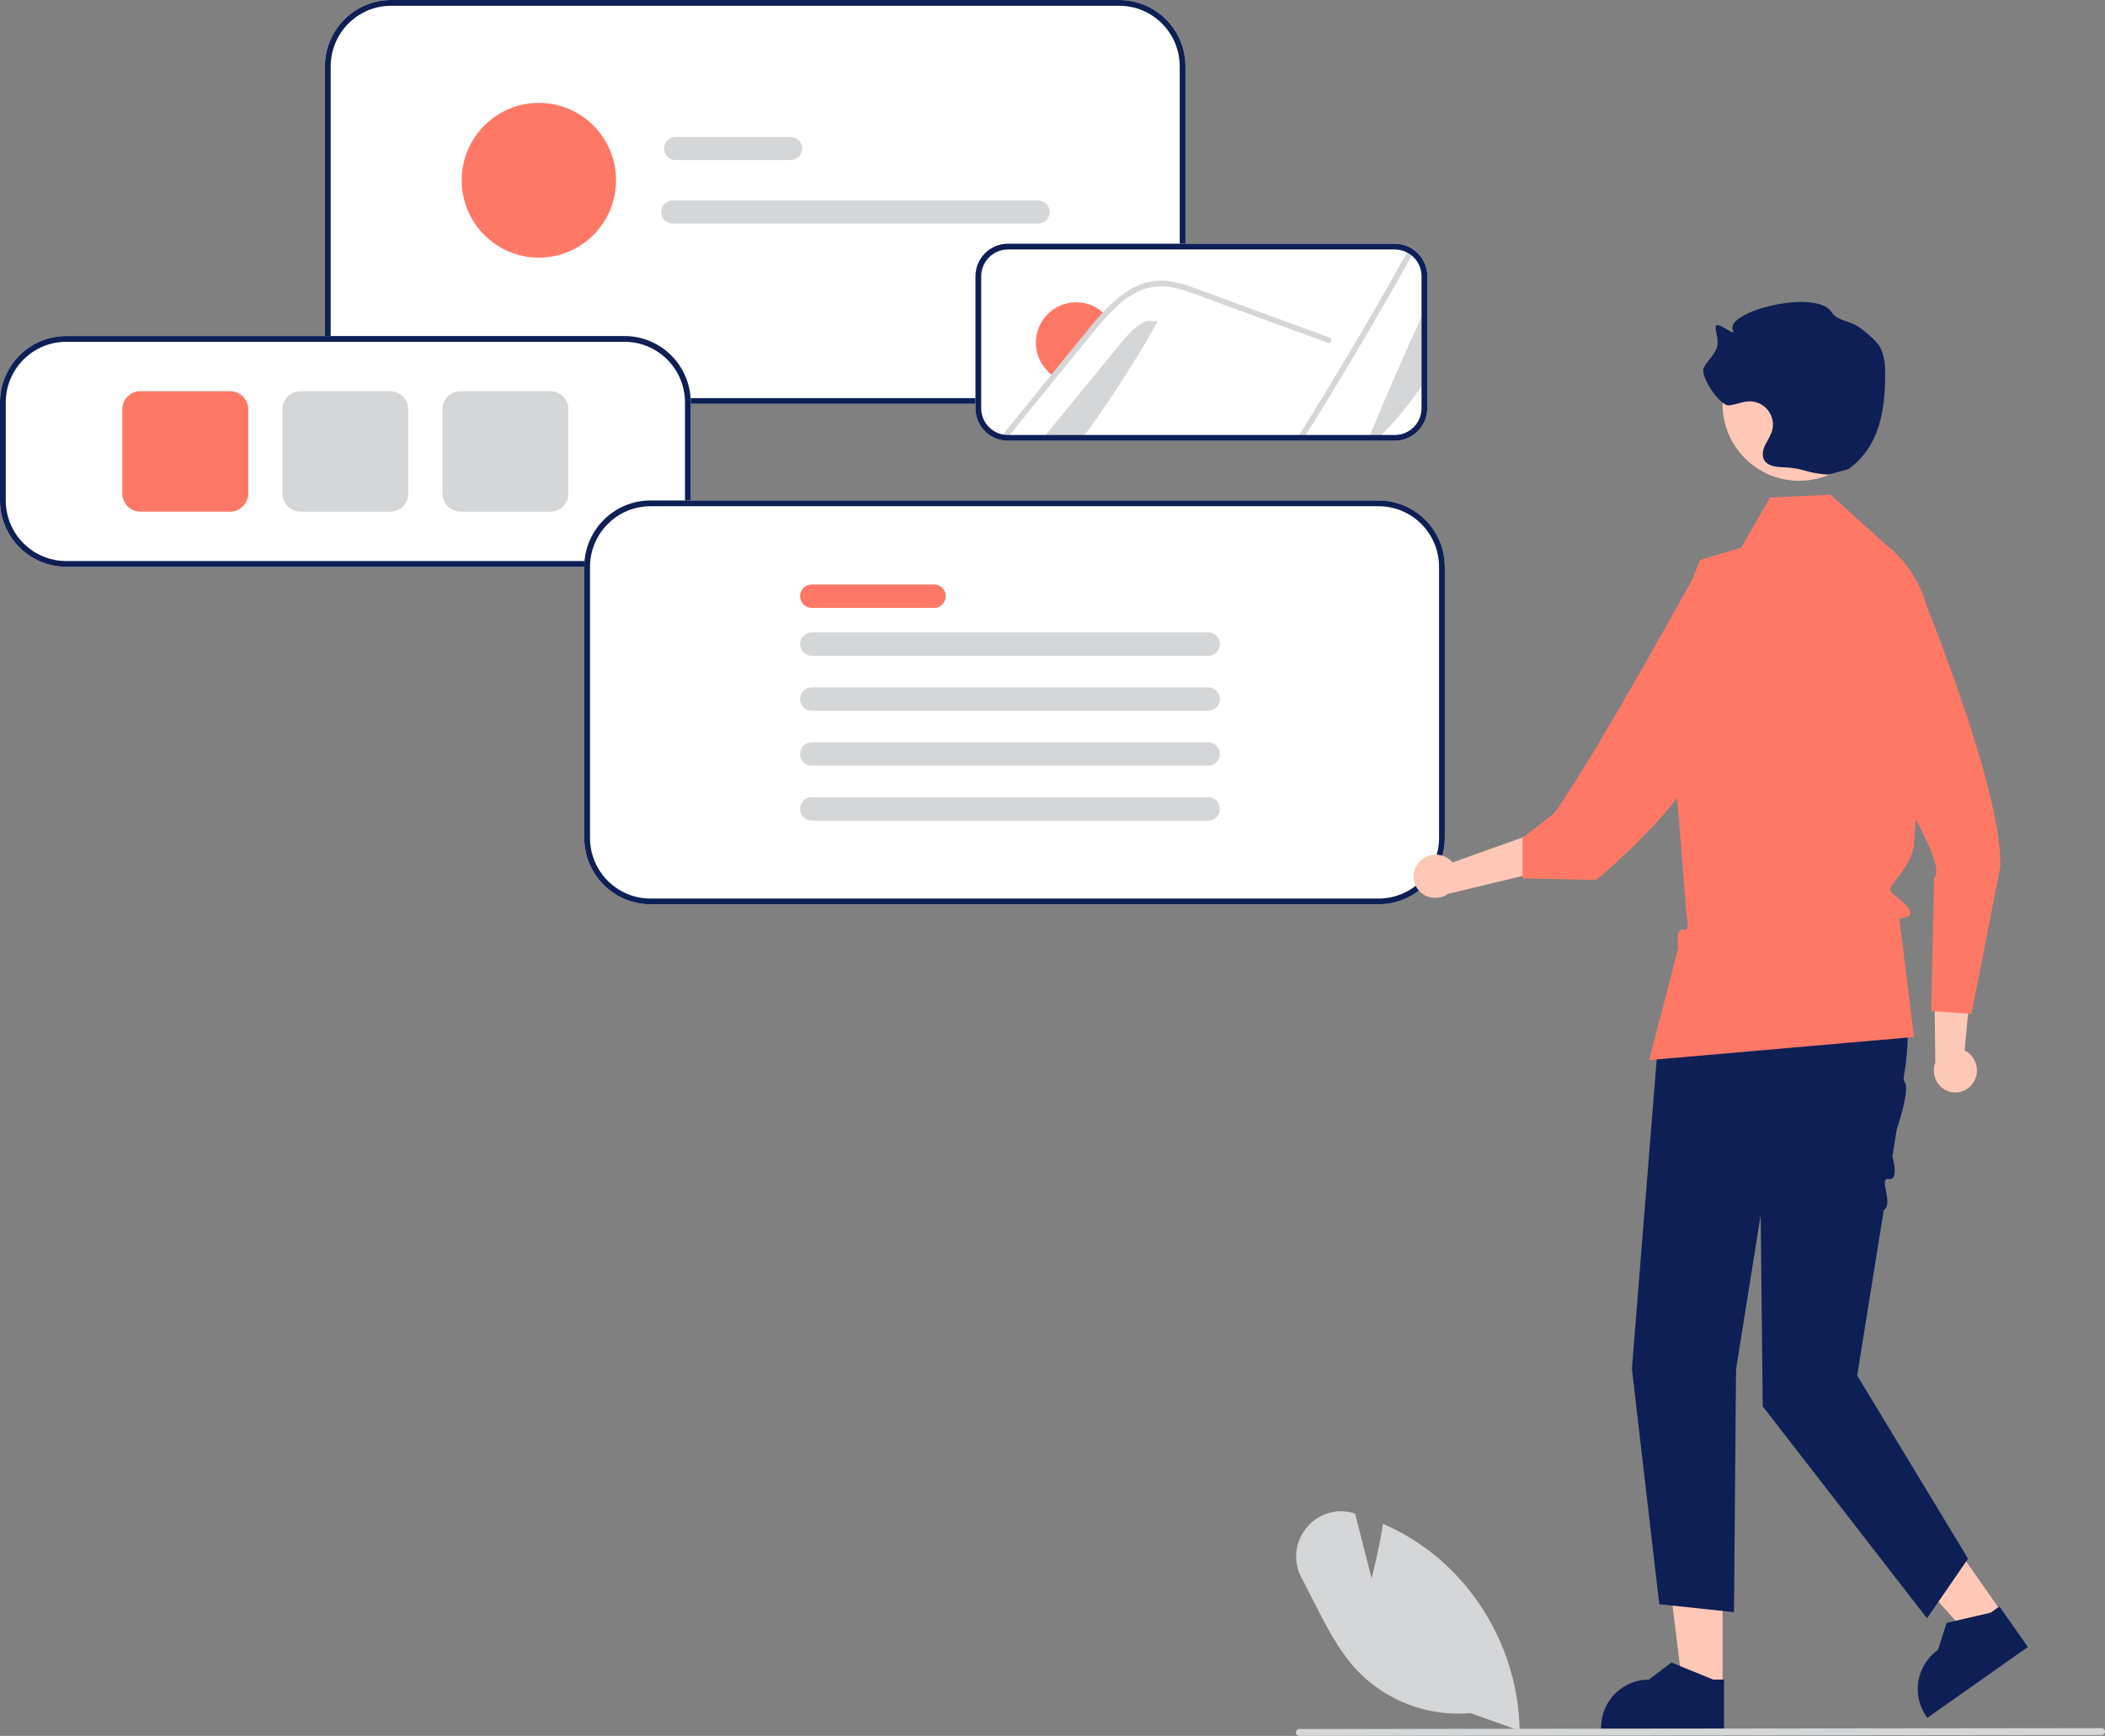 <svg width="291" height="240" viewBox="0 0 291 240" fill="none" xmlns="http://www.w3.org/2000/svg">
<rect x="0" y="0" width="291" height="240" fill="#808080" stroke="none"/>
<g clip-path="url(#clip0_437_39147)">
<path d="M154.732 55.837H54.069C51.643 55.834 49.317 54.867 47.601 53.147C45.886 51.427 44.921 49.096 44.918 46.663V9.173C44.921 6.741 45.886 4.41 47.601 2.69C49.317 0.97 51.643 0.003 54.069 0H154.732C157.158 0.003 159.484 0.97 161.2 2.69C162.916 4.41 163.881 6.741 163.883 9.173V46.663C163.881 49.096 162.916 51.427 161.2 53.147C159.485 54.867 157.158 55.834 154.732 55.837Z" fill="white"/>
<path d="M154.732 55.837H54.069C51.643 55.834 49.317 54.867 47.601 53.147C45.886 51.427 44.921 49.096 44.918 46.663V9.173C44.921 6.741 45.886 4.41 47.601 2.69C49.317 0.97 51.643 0.003 54.069 0H154.732C157.158 0.003 159.484 0.97 161.2 2.69C162.916 4.41 163.881 6.741 163.883 9.173V46.663C163.881 49.096 162.916 51.427 161.2 53.147C159.485 54.867 157.158 55.834 154.732 55.837ZM54.069 0.798C51.854 0.8 49.73 1.683 48.164 3.254C46.597 4.824 45.716 6.953 45.714 9.173V46.663C45.716 48.884 46.597 51.013 48.164 52.583C49.73 54.153 51.854 55.036 54.069 55.039H154.732C156.947 55.036 159.071 54.153 160.638 52.583C162.204 51.013 163.085 48.884 163.088 46.663V9.173C163.085 6.953 162.204 4.824 160.638 3.254C159.071 1.683 156.947 0.8 154.732 0.798H54.069Z" fill="#0E1F55"/>
<path d="M192.822 60.94H139.28C138.942 60.936 138.606 60.893 138.278 60.812C137.298 60.576 136.427 60.016 135.804 59.222C135.182 58.428 134.845 57.447 134.848 56.437V38.194C134.85 37.001 135.324 35.857 136.166 35.014C137.008 34.17 138.149 33.696 139.34 33.695H192.822C193.543 33.693 194.254 33.868 194.892 34.203C195.147 34.335 195.387 34.493 195.61 34.673C196.143 35.091 196.574 35.625 196.869 36.236C197.164 36.846 197.317 37.516 197.314 38.194V56.437C197.313 57.631 196.839 58.775 195.997 59.619C195.155 60.464 194.013 60.938 192.822 60.94Z" fill="white"/>
<path d="M189.234 60.54C191.665 54.617 194.226 48.753 196.917 42.947V52.791C195.082 55.589 192.959 58.186 190.583 60.54H189.234Z" fill="#D4D6D8"/>
<path d="M195.362 34.983C190.552 43.634 185.519 52.153 180.263 60.541H179.348C184.691 52.022 189.812 43.36 194.71 34.557C194.941 34.677 195.159 34.82 195.362 34.983Z" fill="#D4D6D8"/>
<path d="M160.06 44.427C156.917 49.998 153.448 55.379 149.672 60.54H144.217C147.79 56.177 151.365 51.813 154.944 47.45C155.97 46.194 157.084 44.878 158.624 44.367L160.06 44.427Z" fill="#D4D6D8"/>
<path d="M152.812 43.534C152.243 44.128 151.698 44.746 151.185 45.388C150.055 46.752 148.941 48.128 147.823 49.5C147.126 50.354 146.43 51.207 145.742 52.061C145.523 51.92 145.316 51.763 145.121 51.59C144.022 50.634 143.34 49.283 143.222 47.829C143.103 46.375 143.558 44.932 144.488 43.809C145.419 42.687 146.75 41.974 148.199 41.825C149.647 41.675 151.096 42.099 152.235 43.007C152.44 43.168 152.633 43.344 152.812 43.534Z" fill="#FF7866"/>
<path d="M183.58 47.411L173.124 43.578L167.931 41.675C166.24 41.057 164.553 40.351 162.807 39.905C161.288 39.469 159.675 39.49 158.167 39.964C156.823 40.463 155.593 41.228 154.551 42.214C154.089 42.641 153.642 43.081 153.21 43.534C152.641 44.128 152.096 44.746 151.583 45.389C150.453 46.753 149.339 48.129 148.221 49.501C147.524 50.354 146.828 51.208 146.14 52.061C143.84 54.881 141.553 57.707 139.28 60.54C138.974 60.537 138.67 60.498 138.373 60.425C140.744 57.473 143.126 54.529 145.519 51.59C145.793 51.247 146.076 50.901 146.354 50.557C147.52 49.126 148.687 47.695 149.856 46.266C150.759 45.161 151.654 44.048 152.633 43.008C152.721 42.912 152.808 42.82 152.9 42.724C154.885 40.666 157.364 38.848 160.332 38.8C162.079 38.772 163.766 39.326 165.389 39.913C167.136 40.547 168.878 41.193 170.625 41.835L181.153 45.696L183.787 46.661C184.252 46.828 184.053 47.586 183.58 47.411Z" fill="#D4D6D8"/>
<path d="M192.822 60.94H139.28C138.942 60.936 138.606 60.893 138.278 60.812C137.298 60.576 136.427 60.016 135.804 59.222C135.182 58.428 134.845 57.447 134.848 56.437V38.194C134.85 37.001 135.324 35.857 136.166 35.014C137.008 34.17 138.149 33.696 139.34 33.695H192.822C193.543 33.693 194.254 33.868 194.892 34.203C195.147 34.335 195.387 34.493 195.61 34.673C196.143 35.091 196.574 35.625 196.869 36.236C197.164 36.846 197.317 37.516 197.314 38.194V56.437C197.313 57.631 196.839 58.775 195.997 59.619C195.155 60.464 194.013 60.938 192.822 60.94ZM139.34 34.493C138.36 34.494 137.421 34.884 136.728 35.577C136.035 36.271 135.645 37.212 135.643 38.194V56.437C135.641 57.268 135.918 58.075 136.431 58.729C136.943 59.382 137.66 59.843 138.466 60.038C138.734 60.103 139.009 60.139 139.285 60.142H192.822C193.802 60.141 194.742 59.75 195.435 59.056C196.128 58.361 196.518 57.419 196.519 56.437V38.194C196.52 37.636 196.395 37.085 196.152 36.583C195.908 36.081 195.554 35.641 195.115 35.297C194.932 35.149 194.735 35.02 194.526 34.911C194 34.635 193.416 34.491 192.822 34.493H139.34Z" fill="#0E1F55"/>
<path d="M86.34 78.366H9.151C6.725 78.363 4.399 77.396 2.683 75.676C0.968 73.956 0.003 71.624 0 69.192V55.632C0.003 53.2 0.968 50.868 2.683 49.149C4.399 47.429 6.725 46.462 9.151 46.459H86.34C88.766 46.462 91.092 47.429 92.807 49.149C94.523 50.868 95.488 53.2 95.491 55.632V69.192C95.488 71.624 94.523 73.956 92.807 75.676C91.092 77.396 88.766 78.363 86.34 78.366Z" fill="white"/>
<path d="M86.34 78.366H9.151C6.725 78.363 4.399 77.396 2.683 75.676C0.968 73.956 0.003 71.624 0 69.192V55.632C0.003 53.2 0.968 50.868 2.683 49.149C4.399 47.429 6.725 46.462 9.151 46.459H86.34C88.766 46.462 91.092 47.429 92.807 49.149C94.523 50.868 95.488 53.2 95.491 55.632V69.192C95.488 71.624 94.523 73.956 92.807 75.676C91.092 77.396 88.766 78.363 86.34 78.366ZM9.151 47.257C6.936 47.259 4.812 48.142 3.246 49.712C1.679 51.283 0.798 53.412 0.796 55.632V69.192C0.798 71.413 1.679 73.542 3.246 75.112C4.812 76.682 6.936 77.566 9.151 77.568H86.34C88.555 77.566 90.678 76.682 92.245 75.112C93.811 73.542 94.692 71.413 94.695 69.192V55.632C94.692 53.412 93.811 51.283 92.245 49.712C90.678 48.142 88.555 47.259 86.34 47.257H9.151Z" fill="#0E1F55"/>
<path d="M31.815 70.738H19.406C18.743 70.737 18.107 70.473 17.638 70.003C17.169 69.533 16.905 68.895 16.904 68.23V56.594C16.905 55.929 17.169 55.291 17.638 54.821C18.107 54.351 18.743 54.087 19.406 54.086H31.815C32.479 54.087 33.114 54.351 33.584 54.821C34.053 55.291 34.316 55.929 34.317 56.594V68.23C34.316 68.895 34.053 69.533 33.584 70.003C33.114 70.473 32.479 70.737 31.815 70.738Z" fill="#FF7866"/>
<path d="M53.95 70.738H41.541C40.878 70.737 40.242 70.473 39.773 70.003C39.304 69.533 39.04 68.895 39.039 68.23V56.594C39.04 55.929 39.304 55.291 39.773 54.821C40.242 54.351 40.878 54.087 41.541 54.086H53.95C54.613 54.087 55.249 54.351 55.718 54.821C56.187 55.291 56.451 55.929 56.452 56.594V68.23C56.451 68.895 56.187 69.533 55.718 70.003C55.249 70.473 54.613 70.737 53.95 70.738Z" fill="#D4D6D8"/>
<path d="M76.083 70.738H63.674C63.01 70.737 62.374 70.473 61.906 70.003C61.436 69.533 61.173 68.895 61.172 68.23V56.594C61.173 55.929 61.436 55.291 61.906 54.821C62.374 54.351 63.01 54.087 63.674 54.086H76.083C76.746 54.087 77.382 54.351 77.851 54.821C78.32 55.291 78.584 55.929 78.585 56.594V68.23C78.584 68.895 78.32 69.533 77.851 70.003C77.382 70.473 76.746 70.737 76.083 70.738Z" fill="#D4D6D8"/>
<path d="M109.307 22.13H93.392C92.97 22.13 92.565 21.962 92.267 21.663C91.969 21.364 91.801 20.958 91.801 20.535C91.801 20.112 91.969 19.706 92.267 19.407C92.565 19.108 92.97 18.939 93.392 18.939H109.307C109.729 18.939 110.134 19.108 110.433 19.407C110.731 19.706 110.899 20.112 110.899 20.535C110.899 20.958 110.731 21.364 110.433 21.663C110.134 21.962 109.729 22.13 109.307 22.13Z" fill="#D4D6D8"/>
<path d="M143.524 30.905H92.994C92.572 30.905 92.167 30.737 91.868 30.438C91.57 30.139 91.402 29.733 91.402 29.31C91.402 28.887 91.57 28.481 91.868 28.182C92.167 27.883 92.572 27.715 92.994 27.715H143.524C143.946 27.715 144.351 27.883 144.65 28.182C144.948 28.481 145.116 28.887 145.116 29.31C145.116 29.733 144.948 30.139 144.65 30.438C144.351 30.737 143.946 30.905 143.524 30.905Z" fill="#D4D6D8"/>
<path d="M74.493 35.619C80.386 35.619 85.163 30.83 85.163 24.923C85.163 19.015 80.386 14.227 74.493 14.227C68.6 14.227 63.822 19.015 63.822 24.923C63.822 30.83 68.6 35.619 74.493 35.619Z" fill="#FF7866"/>
<path d="M190.584 125.03H89.921C87.495 125.027 85.168 124.06 83.453 122.34C81.737 120.621 80.772 118.289 80.769 115.857V78.367C80.772 75.934 81.737 73.603 83.453 71.883C85.168 70.163 87.495 69.196 89.921 69.193H190.584C193.01 69.196 195.336 70.163 197.052 71.883C198.767 73.603 199.732 75.934 199.735 78.367V115.857C199.732 118.289 198.767 120.621 197.052 122.34C195.336 124.06 193.01 125.027 190.584 125.03Z" fill="white"/>
<path d="M190.584 125.03H89.921C87.495 125.027 85.168 124.06 83.453 122.34C81.737 120.621 80.772 118.289 80.769 115.857V78.367C80.772 75.934 81.737 73.603 83.453 71.883C85.168 70.163 87.495 69.196 89.921 69.193H190.584C193.01 69.196 195.336 70.163 197.052 71.883C198.767 73.603 199.732 75.934 199.735 78.367V115.857C199.732 118.289 198.767 120.621 197.052 122.34C195.336 124.06 193.01 125.027 190.584 125.03ZM89.921 69.991C87.706 69.993 85.582 70.877 84.015 72.447C82.449 74.017 81.568 76.146 81.565 78.367V115.857C81.568 118.077 82.449 120.206 84.015 121.776C85.582 123.347 87.706 124.23 89.921 124.232H190.584C192.799 124.23 194.923 123.347 196.489 121.776C198.056 120.206 198.937 118.077 198.939 115.857V78.367C198.937 76.146 198.056 74.017 196.489 72.447C194.923 70.877 192.799 69.993 190.584 69.991H89.921Z" fill="#0E1F55"/>
<path d="M129.127 84.048H112.219C112.007 84.048 111.796 84.006 111.6 83.925C111.404 83.844 111.226 83.725 111.075 83.575C110.925 83.424 110.806 83.246 110.725 83.049C110.643 82.853 110.602 82.642 110.602 82.429C110.602 82.216 110.643 82.006 110.725 81.809C110.806 81.613 110.925 81.434 111.075 81.284C111.226 81.133 111.404 81.014 111.6 80.933C111.796 80.852 112.007 80.81 112.219 80.811H129.127C129.555 80.811 129.965 80.982 130.267 81.285C130.57 81.589 130.739 82 130.739 82.429C130.739 82.858 130.57 83.269 130.267 83.573C129.965 83.876 129.555 84.047 129.127 84.048Z" fill="#FF7866"/>
<path d="M167.03 90.667H112.218C111.79 90.667 111.379 90.496 111.076 90.193C110.774 89.889 110.604 89.478 110.604 89.048C110.604 88.619 110.774 88.207 111.076 87.904C111.379 87.6 111.79 87.43 112.218 87.43H167.03C167.458 87.43 167.869 87.6 168.172 87.904C168.474 88.207 168.645 88.619 168.645 89.048C168.645 89.478 168.474 89.889 168.172 90.193C167.869 90.496 167.458 90.667 167.03 90.667Z" fill="#D4D6D8"/>
<path d="M167.03 98.266H112.218C112.006 98.266 111.796 98.225 111.6 98.143C111.404 98.062 111.226 97.943 111.076 97.792C110.926 97.642 110.808 97.464 110.726 97.267C110.645 97.071 110.604 96.86 110.604 96.648C110.604 96.435 110.645 96.225 110.726 96.028C110.808 95.832 110.926 95.654 111.076 95.503C111.226 95.353 111.404 95.234 111.6 95.153C111.796 95.071 112.006 95.029 112.218 95.029H167.03C167.458 95.029 167.869 95.2 168.172 95.503C168.474 95.807 168.645 96.219 168.645 96.648C168.645 97.077 168.474 97.489 168.172 97.792C167.869 98.096 167.458 98.266 167.03 98.266Z" fill="#D4D6D8"/>
<path d="M167.03 105.864H112.219C112.007 105.864 111.796 105.823 111.6 105.742C111.404 105.66 111.226 105.541 111.075 105.391C110.925 105.241 110.806 105.062 110.725 104.866C110.643 104.669 110.602 104.458 110.602 104.246C110.602 104.033 110.643 103.822 110.725 103.626C110.806 103.429 110.925 103.25 111.075 103.1C111.226 102.95 111.404 102.831 111.6 102.749C111.796 102.668 112.007 102.627 112.219 102.627H167.03C167.458 102.628 167.868 102.798 168.171 103.102C168.473 103.405 168.643 103.817 168.643 104.246C168.643 104.674 168.473 105.086 168.171 105.389C167.868 105.693 167.458 105.863 167.03 105.864Z" fill="#D4D6D8"/>
<path d="M167.03 113.464H112.218C111.79 113.464 111.379 113.293 111.076 112.99C110.774 112.686 110.604 112.274 110.604 111.845C110.604 111.416 110.774 111.004 111.076 110.701C111.379 110.397 111.79 110.227 112.218 110.227H167.03C167.458 110.227 167.869 110.397 168.172 110.701C168.474 111.004 168.645 111.416 168.645 111.845C168.645 112.274 168.474 112.686 168.172 112.99C167.869 113.293 167.458 113.464 167.03 113.464Z" fill="#D4D6D8"/>
<path d="M238.132 233.285L232.607 233.285L229.979 211.922L238.133 211.922L238.132 233.285Z" fill="#FFC8B6"/>
<path d="M238.327 239.063L221.336 239.062V238.847C221.336 237.089 222.033 235.402 223.273 234.159C224.513 232.916 226.195 232.218 227.949 232.218H227.95L231.053 229.857L236.844 232.218L238.327 232.218L238.327 239.063Z" fill="#0E1F55"/>
<path d="M276.858 223.097L272.338 226.282L257.93 210.323L264.601 205.621L276.858 223.097Z" fill="#FFC8B6"/>
<path d="M280.335 227.711L266.436 237.507L266.313 237.33C265.304 235.892 264.906 234.111 265.208 232.379C265.509 230.647 266.484 229.106 267.919 228.095L267.919 228.094L269.103 224.374L275.195 222.966L276.408 222.111L280.335 227.711Z" fill="#0E1F55"/>
<path d="M260.147 127.005L260.606 127.988C263.624 134.45 264.396 141.674 263.223 148.712C263.136 148.987 263.152 149.284 263.27 149.547C263.997 150.402 262.856 154.117 262.202 156.192L261.612 159.86C261.612 159.86 262.59 163.267 261.105 163.017C259.62 162.766 261.831 166.4 260.415 167.311L256.741 190.172L272.069 215.496L266.392 223.748L243.684 194.44L243.4 167.978L239.994 189.319L239.71 222.894L229.382 221.794L225.598 189.242L229.207 144.224L234.884 124.705L260.147 127.005Z" fill="#0E1F55"/>
<path d="M196.183 119.189C196.719 118.59 197.467 118.224 198.267 118.169C199.068 118.114 199.859 118.374 200.471 118.894C200.594 119.002 200.707 119.12 200.811 119.246L210.933 115.617L214.577 120.118L200.175 123.586C199.618 123.975 198.949 124.169 198.271 124.137C197.593 124.104 196.945 123.848 196.428 123.408C196.136 123.154 195.897 122.846 195.724 122.5C195.551 122.154 195.447 121.777 195.42 121.391C195.392 121.005 195.44 120.617 195.562 120.249C195.684 119.882 195.877 119.542 196.13 119.25C196.147 119.229 196.165 119.209 196.183 119.189Z" fill="#FFC8B6"/>
<path d="M253.051 68.394L244.695 68.793L240.7 75.713L235.023 77.42L230.197 89.37L233.157 126.624C233.157 126.624 233.75 128.878 232.658 128.549C231.565 128.22 232.011 131.043 232.011 131.043L227.984 146.566L264.589 143.375L262.557 126.929C262.557 126.929 265.382 127.021 263.395 125.029C261.409 123.037 260.442 123.672 262.351 121.317C264.26 118.962 264.544 117.255 264.544 117.255L265.395 105.589L266.799 89.171C267.022 86.566 266.595 83.946 265.557 81.547C264.519 79.148 262.903 77.045 260.853 75.428L253.051 68.394Z" fill="#FF7866"/>
<path d="M272.77 149.719C273.219 149.052 273.39 148.235 273.248 147.444C273.105 146.652 272.66 145.947 272.007 145.479C271.873 145.386 271.731 145.304 271.584 145.235L272.618 134.509L267.374 132.068L267.541 146.914C267.301 147.551 267.277 148.249 267.474 148.9C267.671 149.551 268.078 150.118 268.63 150.513C268.946 150.735 269.303 150.892 269.681 150.975C270.058 151.059 270.447 151.067 270.828 150.999C271.208 150.932 271.571 150.79 271.897 150.582C272.222 150.373 272.504 150.103 272.725 149.786C272.74 149.764 272.755 149.741 272.77 149.719Z" fill="#FFC8B6"/>
<path d="M264.856 80.08C264.856 80.08 276.888 108.811 276.525 119.844L272.546 140.185L266.976 139.786L267.373 121.44C269.406 119.357 260.9 107.592 258.096 99.313L264.856 80.08Z" fill="#FF7866"/>
<path d="M235.589 77.137C235.589 77.137 220.652 104.401 214.868 112.419L210.477 115.857V121.441L220.687 121.667C220.687 121.667 235.873 109.005 235.305 102.745C234.738 96.485 235.589 77.137 235.589 77.137Z" fill="#FF7866"/>
<path d="M248.717 66.474C254.569 66.474 259.313 61.718 259.313 55.852C259.313 49.986 254.569 45.23 248.717 45.23C242.865 45.23 238.121 49.986 238.121 55.852C238.121 61.718 242.865 66.474 248.717 66.474Z" fill="#FFC8B6"/>
<path d="M252.813 65.604C249.773 65.504 249.496 64.699 246.456 64.599C245.487 64.567 244.345 64.434 243.877 63.584C243.543 62.978 243.697 62.216 243.99 61.59C244.337 60.992 244.65 60.376 244.927 59.743C245.094 59.246 245.138 58.717 245.055 58.2C244.971 57.682 244.764 57.193 244.45 56.774C244.136 56.356 243.725 56.02 243.252 55.796C242.78 55.572 242.26 55.467 241.738 55.489C240.813 55.53 239.944 55.966 239.021 56.045C237.755 56.155 234.957 51.966 235.54 50.835C236.107 49.734 237.248 48.903 237.428 47.676C237.545 46.874 237.215 46.077 237.17 45.268C237.103 44.068 240.137 46.774 239.582 45.709C238.218 43.096 251.066 39.857 253.181 43.13C253.971 44.353 255.38 44.27 256.636 45.004C257.459 45.486 259.537 47.146 260.009 48.181C260.443 49.238 260.648 50.374 260.611 51.516C260.63 56.827 259.823 61.711 255.55 64.85" fill="#0E1F55"/>
<path d="M203.291 236.85C200.418 237.104 197.525 236.711 194.822 235.7C192.12 234.69 189.676 233.087 187.671 231.009C185.049 228.237 183.249 224.67 181.509 221.221C181.002 220.217 180.479 219.179 179.946 218.184C179.352 217.099 179.096 215.861 179.21 214.629C179.324 213.397 179.804 212.228 180.587 211.271C181.338 210.315 182.357 209.606 183.513 209.236C184.669 208.866 185.909 208.851 187.074 209.194L187.328 209.267L189.613 218.207C189.954 216.874 190.686 213.869 191.148 210.926L191.187 210.679L191.415 210.781C193.801 211.839 196.045 213.195 198.094 214.815C201.723 217.733 204.674 221.408 206.743 225.585C208.812 229.762 209.949 234.34 210.075 239.002L210.081 239.28L203.291 236.85Z" fill="#D4D6D8"/>
<path d="M290.527 239.877L179.618 240C179.493 240 179.372 239.95 179.283 239.861C179.194 239.772 179.145 239.651 179.145 239.525C179.145 239.399 179.194 239.278 179.283 239.189C179.372 239.1 179.493 239.05 179.618 239.05L290.527 238.928C290.589 238.928 290.651 238.94 290.708 238.963C290.766 238.987 290.818 239.022 290.863 239.066C290.907 239.11 290.942 239.163 290.966 239.221C290.99 239.278 291.002 239.34 291.002 239.403C291.002 239.465 290.99 239.527 290.966 239.585C290.942 239.642 290.907 239.695 290.863 239.739C290.818 239.783 290.766 239.818 290.708 239.842C290.651 239.866 290.589 239.878 290.527 239.877Z" fill="#D4D6D8"/>
</g>
<defs>
<clipPath id="clip0_437_39147">
<rect width="291" height="240" fill="white"/>
</clipPath>
</defs>
</svg>
